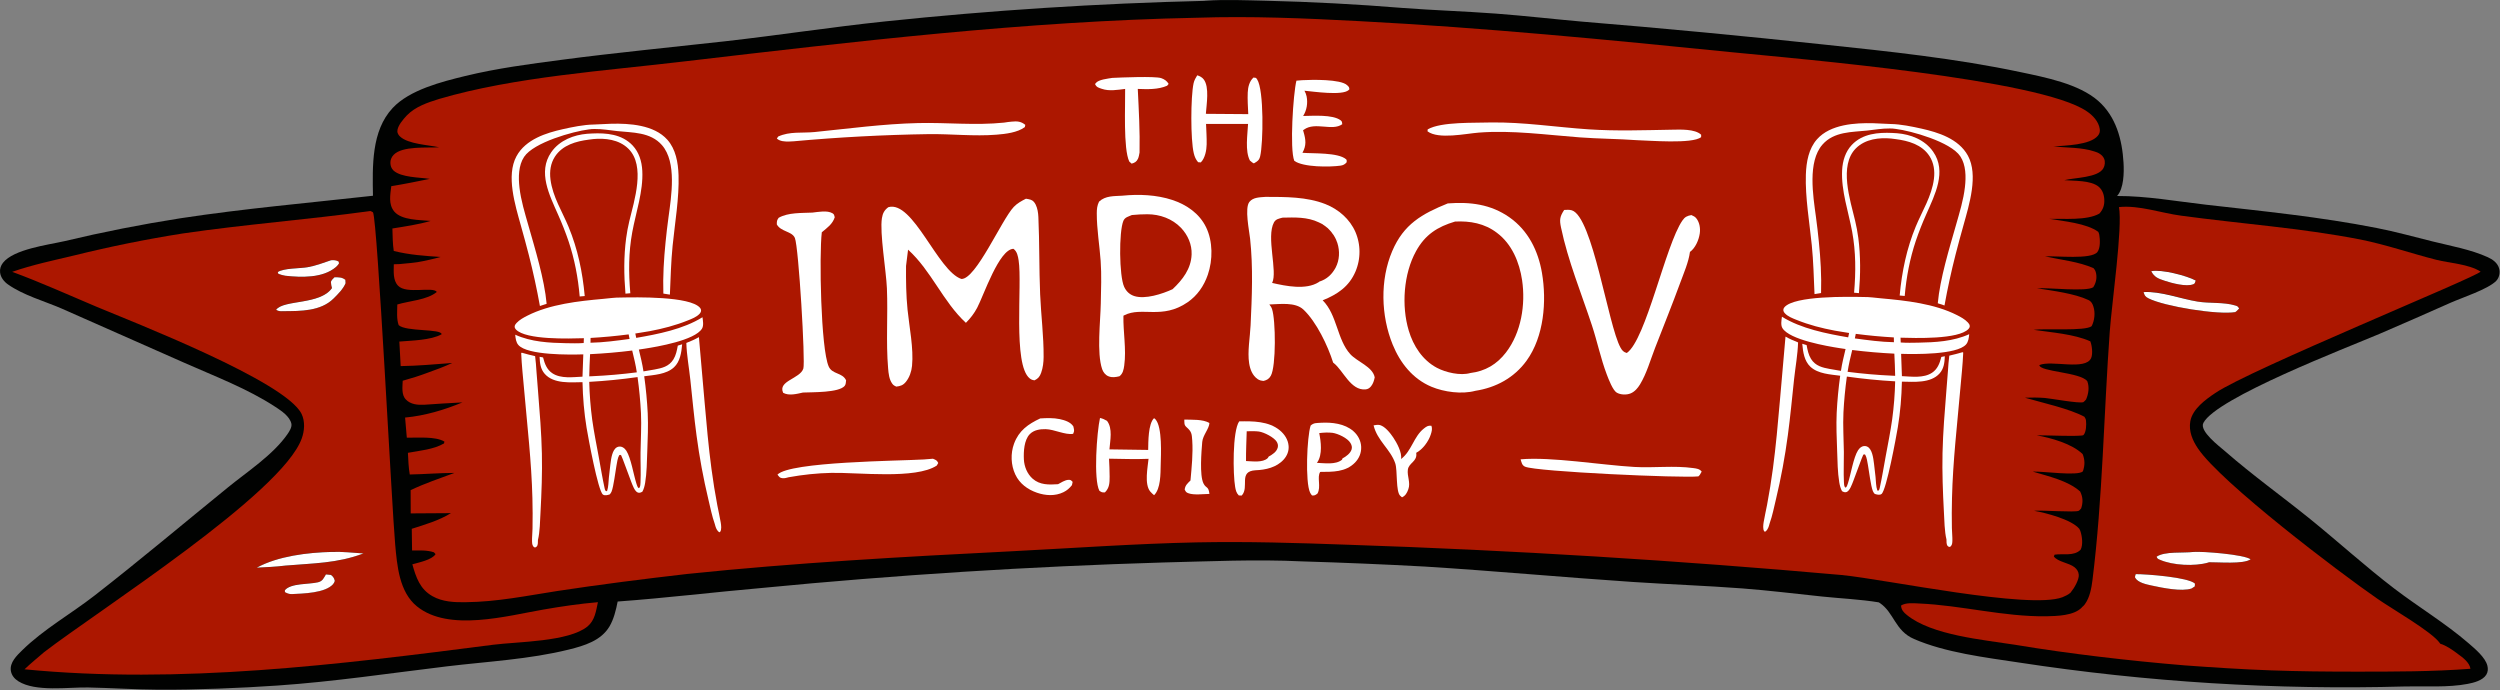 <svg width="2897" height="800" viewBox="0 0 2897 800" fill="none" xmlns="http://www.w3.org/2000/svg">
<rect x="0" y="0" width="2897" height="800" fill="#808080" stroke="none"/>
<g id="banner">
<path id="outline" d="M1395.2 1.002C1395.81 0.937 1396.43 0.861 1397.04 0.818C1419.93 -0.755 1443.69 0.336 1466.61 0.835C1519.7 2.118 1572.71 4.917 1625.65 9.233C1661.46 11.944 1697.37 13.077 1733.17 15.745C1766.73 18.246 1800.18 22.148 1833.69 25.095C1927.02 32.762 2020.24 41.595 2113.35 51.594C2189.11 59.577 2266.52 67.727 2341.07 83.514C2370.04 89.648 2408.85 97.087 2431.43 116.906C2452.14 135.105 2459.22 162.045 2460.75 188.61C2461.4 200.082 2461.17 218.258 2453.29 227.116C2487.41 226.988 2522.48 233.351 2556.37 237.217C2622.53 244.764 2688.63 251.29 2754.03 264.179C2775.96 268.501 2797.43 274.415 2819.1 279.823C2840.12 285.07 2862.9 289.021 2882.7 297.97C2888.37 300.538 2893.86 304.374 2895.86 310.612C2897.45 315.637 2896.25 321.778 2892.49 325.59C2883.03 335.183 2853.13 344.877 2839.77 350.799C2812.35 363.02 2784.86 375.062 2757.28 386.923C2719.95 402.793 2568.42 460.868 2553.27 490.076C2548.33 499.626 2571.9 517.227 2578.53 523.009C2610.32 550.779 2644.8 575.383 2677.59 601.936C2710.04 628.218 2741 656.416 2774.18 681.795C2802.59 703.518 2833.6 722.045 2860.68 745.467C2867.99 751.787 2880.02 761.817 2882.39 771.425C2883.29 775.052 2883.1 778.697 2881.06 781.929C2876.86 788.597 2866.61 791.149 2859.42 792.519C2836.43 796.9 2810.86 794.914 2787.42 795.462C2749.97 796.515 2712.52 796.725 2675.06 796.092C2637.61 795.462 2600.18 793.988 2562.79 791.671C2525.4 789.355 2488.08 786.2 2450.84 782.206C2413.59 778.21 2376.44 773.38 2339.42 767.714C2300.18 761.781 2254.5 756.296 2217.93 740.45C2195.66 730.809 2194.88 709.581 2178.08 698.62C2177.76 698.41 2177.43 698.21 2177.11 698.004C2155.51 694.483 2133.43 693.544 2111.64 691.277C2080.73 688.06 2049.83 684.199 2018.85 681.855C1976.56 678.66 1934.1 677.192 1891.78 674.358C1811.48 668.981 1731.43 661.558 1651.11 656.533C1603.75 653.959 1556.36 651.962 1508.96 650.541C1454.93 647.928 1402.18 650.54 1348.2 651.792C1192.88 656.433 1037.88 666.269 883.215 681.303C827.315 686.198 771.748 692.976 715.741 697.051C713.87 706.66 711.294 717.442 706.276 725.905C696.446 742.488 676.991 748.275 659.341 752.663C613.497 764.061 564.831 766.526 517.989 772.161C452.877 779.995 386.909 789.924 321.533 794.405C278.534 797.353 226.911 799.461 183.957 799.225C156.68 799.073 129.389 797.177 102.111 796.652C78.922 796.204 41.354 802.066 21.232 789.431C16.843 786.675 13.42 782.62 12.581 777.382C11.022 767.668 19.524 759.601 25.835 753.42C50.716 729.049 82.192 711.434 109.617 690.094C162.031 649.311 212.8 606.507 264.331 564.636C286.737 546.431 316.569 526.932 333.028 503.215C335.282 499.966 338.552 494.972 337.643 490.9C335.764 482.483 326.004 476.018 319.214 471.574C286.688 450.285 248.776 435.994 213.368 420.302L71.274 357.482C51.186 348.814 27.068 342.182 9.158 329.533C4.61 326.321 0.794 321.486 0.105 315.817C-0.391 311.72 0.891 307.805 3.408 304.575C15.782 288.694 55.694 283.792 74.628 279.464C119.086 268.847 163.892 260.005 209.05 252.934C283.005 241.636 357.839 235.127 432.186 226.825C431.658 192.927 430.103 151.808 454.995 125.161C474.723 104.044 512.041 94.66 539.149 88.061C575.864 79.125 613.431 74.223 650.849 69.292C713.578 61.026 776.549 54.978 839.421 47.931C901.571 40.961 963.496 31.307 1025.68 24.812C1087.09 18.365 1148.59 13.158 1210.2 9.187C1271.81 5.217 1333.48 2.489 1395.2 1.002Z" fill="#010201"/>
<g id="bg">
<path id="body" fill-rule="evenodd" clip-rule="evenodd" d="M1386.69 20.569C1449.27 18.451 1512.73 21.174 1575.25 24.503C1719.75 32.068 1862.94 45.989 2006.86 60.514C2085.6 68.382 2364.04 91.682 2418.05 128.903C2424.98 133.442 2431.94 140.705 2433.18 149.48C2433.61 152.506 2433.03 154.93 2430.97 157.35C2421.84 168.244 2393.21 168.545 2379.62 169.756C2394.9 171.269 2412.42 170.665 2427.01 175.507C2431.43 176.717 2436.39 179.44 2438.27 183.979C2439.69 187.308 2439.18 191.846 2437.45 194.872C2431.4 206.069 2403.86 205.768 2392.12 208.794C2403.68 209.702 2422.86 208.794 2431.94 216.359C2436.24 219.991 2438.18 225.436 2438.45 231.185C2438.78 237.54 2437.21 242.686 2432.73 247.528C2418.45 255.698 2391.27 253.277 2374.87 253.58C2390.97 256.303 2418.11 258.725 2431.52 268.711C2432.03 269.921 2432.43 270.828 2432.64 272.038C2433.52 277.485 2434.15 287.171 2430.49 292.013C2423.47 301.09 2382.5 296.246 2369.91 297.154C2388.19 301.088 2408.94 303.206 2426.01 310.771C2427.74 312.89 2428.4 314.101 2428.95 316.824C2430.07 322.574 2428.77 328.023 2425.65 332.865C2417.69 338.312 2373.63 333.165 2360.59 334.073C2378.08 336.797 2404.28 340.126 2420.11 347.691C2423.32 349.204 2424.8 351.927 2425.83 355.256C2428.13 362.216 2427.25 371.295 2423.8 377.952C2416.45 384.004 2369.76 380.374 2356.5 382.189C2376.93 385.215 2403.29 387.03 2422.23 395.503C2424.17 400.042 2425.38 410.029 2423.23 414.871C2416.78 429.699 2377.26 416.99 2363.22 423.042C2363.55 430.91 2410.97 431.213 2418.78 441.805C2421.38 448.765 2420.11 456.632 2417.3 462.987C2416.54 463.895 2415.06 465.408 2414.21 466.014C2409.64 467.829 2376.69 461.775 2369.67 461.17C2361.92 460.565 2354.17 460.565 2346.46 460.868C2366.28 466.618 2398.17 473.578 2415.42 482.959C2416.42 484.472 2417.08 485.682 2417.27 487.498C2417.75 492.037 2417.63 500.51 2414.33 504.141C2412.64 506.26 2366.22 504.14 2360.04 504.442C2376.81 507.468 2400.99 514.127 2413.39 526.231C2416.12 533.191 2416.06 539.245 2413.64 546.205C2407.92 551.955 2366.97 545.901 2355.62 546.507C2373.6 551.954 2396.08 556.794 2410.46 569.504C2413.76 576.161 2413.94 582.214 2411.64 589.174C2410.97 589.779 2409.64 591.595 2408.85 591.898C2404.68 594.016 2365.82 590.991 2357.05 591.898C2370.73 594.319 2400.32 601.886 2409.49 612.78C2409.94 613.688 2410.34 614.292 2410.67 615.2C2412.76 621.252 2414.06 631.239 2411.03 636.989C2403.38 644.857 2390.73 641.223 2380.86 642.736L2380.01 644.855C2384.71 651.21 2397.35 652.117 2403.89 657.262C2406.89 659.682 2408.55 662.407 2408.88 666.038C2409.4 671.485 2403.53 681.774 2400.11 685.708C2399.81 686.313 2399.5 686.617 2399.17 686.92C2396.42 689.341 2393.39 690.548 2390 692.061C2351.81 706.587 2186.07 671.484 2134.29 666.34C1943.83 649.393 1753.03 637.593 1561.93 631.238C1503.41 629.12 1444.95 627.303 1386.36 628.513C1314.97 630.027 1243.8 635.172 1172.5 638.804C1046.71 645.158 921.428 652.118 796.056 665.131C745.974 670.88 695.982 677.235 646.142 684.801C611.069 690.248 575.603 697.51 540.046 697.812C527.004 698.115 512.75 697.511 501.13 690.853C486.605 682.683 482.096 669.064 477.829 653.933C485.122 651.815 500.646 648.788 504.732 642.131L502.825 640.014C494.836 637.291 485.848 637.896 477.496 637.896L477.164 612.78C492.386 607.938 508.938 603.096 522.556 594.623L475.923 594.925L475.832 567.991C492.143 560.123 509.634 554.375 526.58 548.02C509.422 548.02 492.053 549.532 474.834 549.835C473.382 541.664 473.14 533.192 472.686 524.719C485.97 522.298 502.765 520.785 514.536 513.825L514.99 511.707C504.399 505.352 483.731 507.47 471.414 507.168L469.417 483.866C492.264 481.748 514.657 475.091 535.84 466.315C521.012 466.92 506.154 468.132 491.357 469.04C484.034 469.342 475.803 468.737 470.386 462.987C464.939 457.54 466.45 448.159 466.662 441.199C476.497 438.476 486.212 435.448 495.805 431.816C505.398 428.488 514.809 424.858 524.069 420.622C504.187 422.135 484.245 423.948 464.303 424.251L462.76 395.807C476.952 394.597 499.496 394.295 511.752 387.335C511.389 380.677 470.295 384.611 461.973 376.743C459.371 369.48 460.309 360.704 460.4 352.836C474.289 348.599 494.866 347.692 506.184 338.311C501.826 331.654 470.96 341.335 461.246 331.047C455.164 324.692 456.283 314.403 456.344 306.232C460.944 306.232 465.513 305.93 470.082 305.325C474.621 305.022 479.192 304.418 483.7 303.812C488.239 302.905 492.748 302.301 497.227 301.091C501.705 300.183 506.123 298.97 510.541 297.76C492.264 296.549 474.107 295.34 456.283 290.801C454.982 282.328 454.983 273.553 454.71 264.777C469.538 262.356 484.609 260.236 499.043 256C486.606 254.789 465.544 255.396 456.859 245.107C449.899 236.634 452.258 225.74 453.408 215.754C468.327 213.333 483.186 210.307 497.984 207.281C486.152 205.465 464.909 205.767 455.982 197.597C453.349 194.873 452.561 192.451 452.379 188.82C452.198 185.491 453.741 181.861 456.132 179.44C466.179 168.849 495.078 171.571 508.877 170.663C496.44 167.94 473.078 167.033 463.637 158.258C462.154 157.047 460.4 154.323 460.43 152.205C460.491 145.85 467.208 138.283 471.445 133.744C481.521 123.455 495.26 118.917 508.786 114.681C596.059 88.959 702.397 82 793.513 71.106C990.059 48.108 1188.69 24.503 1386.69 20.569Z" fill="#AC1700"/>
<path id="right" fill-rule="evenodd" clip-rule="evenodd" d="M2455.45 239.963C2478.87 237.542 2504.44 246.922 2527.68 249.948C2596.77 259.329 2666.46 264.17 2734.94 277.485C2765.11 283.537 2793.62 293.525 2823.3 301.091C2839.25 305.025 2860.47 305.932 2874.51 314.708C2870.15 321.063 2607.09 428.187 2567.08 455.422C2555.8 462.988 2540.7 473.881 2538.15 488.104C2536.07 499.603 2540.7 510.497 2547.11 519.878C2574.32 559.823 2710.34 663.013 2755.01 693.879C2770.02 704.471 2818.67 732.311 2827.33 745.323C2827.45 745.626 2827.57 745.626 2827.72 745.929C2834.83 748.047 2842.58 753.494 2848.48 758.033C2853.96 761.967 2861.71 767.716 2862.77 774.978C2818.77 778.307 2774.01 778.306 2729.89 778.306C2696.84 778.306 2663.8 778.003 2630.75 776.793C2597.71 775.583 2564.72 773.466 2531.74 771.045C2498.78 768.322 2465.89 764.994 2433.09 761.06C2400.25 757.126 2367.54 752.585 2334.89 747.138C2298.64 741.388 2238.54 736.245 2209.7 712.642C2205.89 709.616 2203.37 706.89 2202.89 701.746C2208.31 698.115 2217.39 699.023 2223.89 699.326C2273.16 701.444 2321.27 714.76 2371.08 714.155C2383.7 713.852 2403.34 713.548 2412.48 703.865C2412.66 703.562 2412.81 703.259 2412.99 703.259C2414.11 702.351 2415.02 701.443 2415.9 700.233C2421.68 692.365 2423.59 681.472 2424.77 672.091C2436.66 576.768 2437.87 479.629 2444.8 384.004C2447.1 351.928 2459.84 263.264 2455.45 239.963ZM2483.96 338.311C2485.11 342.245 2485.92 343.758 2489.71 345.877C2508.2 354.955 2570.32 365.244 2590.17 361.613L2591.47 360.703L2594.71 357.677C2593.29 354.953 2592.84 354.653 2590.05 354.048C2576.95 349.811 2560.58 351.627 2546.78 349.508C2527.05 346.18 2503.81 337.101 2483.96 338.311ZM2492.85 314.102C2496.33 321.365 2501.24 322.879 2508.32 325.3C2516.52 328.023 2533.83 332.864 2541.73 329.233C2542.54 328.93 2542.51 328.931 2543.27 328.326L2544.42 324.995C2533.95 319.246 2504.41 311.682 2492.85 314.102ZM2541.91 639.409C2530.26 640.922 2508.56 638.5 2499.06 645.157C2500.03 647.578 2500.48 647.58 2502.84 648.488C2517.76 655.145 2543.3 656.657 2558.94 651.815C2559.22 651.815 2559.49 651.514 2559.73 651.514C2570.26 651.514 2599.68 653.933 2608.06 648.183C2600.19 642.434 2552.56 638.804 2541.91 639.409ZM2474.85 665.131C2474.55 666.644 2473.64 668.46 2474.27 669.67C2477.72 675.42 2487.5 677.234 2493.61 678.444C2505.41 681.168 2528.38 686.011 2539.64 681.775L2543.33 679.656L2543.54 676.328C2536.01 669.066 2487.13 665.131 2474.85 665.131Z" fill="#AC1700"/>
<path id="left" fill-rule="evenodd" clip-rule="evenodd" d="M429.255 244.503L432.22 246.016C437.486 255.7 454.16 590.084 457.912 630.634C460.151 655.448 462.603 686.011 483.15 702.655C520.039 732.613 587.732 713.549 630.098 706.287C651.008 702.655 671.707 699.63 692.859 697.814C690.65 708.103 689.44 718.694 680.785 725.956C658.846 743.811 599.867 743.508 571.452 747.139C392.942 770.138 208.47 793.137 28.416 775.586C35.648 768.626 43.516 762.269 51.233 755.612C114.297 707.194 326.881 571.927 349.668 508.076C352.845 499.301 353.723 488.409 349.456 479.633C330.936 441.806 154.665 373.415 111.392 355.258C79.073 341.64 47.057 327.116 14.133 315.011C37.494 306.841 62.217 301.697 86.214 295.947C127.733 285.659 169.614 277.184 211.889 270.527C284.062 259.935 356.991 254.49 429.255 244.503ZM377.69 665.739C374.997 669.975 373.937 673.304 368.521 674.817C358.171 677.238 337.079 675.422 330.089 683.895L330.15 686.011C333.055 687.524 334.84 688.434 338.138 688.434C351.06 687.829 376.6 687.222 385.981 676.933C386.95 676.025 387.524 674.514 388.009 673.304C387.192 669.673 386.254 668.461 383.591 666.04L377.69 665.739ZM387.585 321.365C385.981 322.878 383.439 324.695 383.5 327.116C383.53 329.537 384.136 331.655 384.711 333.774C370.881 353.443 328.636 347.088 319.951 358.89C323.008 361.008 325.308 360.704 328.788 360.704C348.397 360.402 371.698 360.706 386.647 345.878C391.701 340.734 397.662 334.985 400.446 328.327L400.234 324.391C396.149 321.062 392.639 321.365 387.585 321.365ZM384.529 639.411C356.84 640.319 322.191 644.251 297.528 657.869C308.543 657.264 319.618 656.962 330.543 655.449C362.71 652.725 390.46 653.027 421.175 641.225C409.132 640.62 396.543 639.108 384.529 639.411ZM383.651 301.394C374.694 304.722 365.556 308.052 356.175 309.565C347.429 311.078 328.667 310.471 321.858 315.313L322.584 317.432C325.278 318.339 327.789 318.945 330.603 319.55C348.942 321.669 373.998 322.577 389.22 309.565C390.612 308.354 391.731 306.84 392.79 305.327L392.518 303.208C389.401 301.393 387.192 301.394 383.651 301.394Z" fill="#AC1700"/>
</g>
<g id="fg">
<g id="lines-right">
<path id="Vector" d="M2541.9 639.561C2552.56 638.789 2600.19 642.457 2608.05 648.116C2599.67 654.059 2570.25 651.386 2559.74 651.532C2559.48 651.647 2559.22 651.797 2558.95 651.879C2543.29 656.527 2517.76 655.22 2502.84 648.627C2500.48 647.58 2500.02 647.592 2499.05 645.094C2508.55 638.581 2530.26 641.047 2541.9 639.561Z" fill="white"/>
<path id="Vector_2" d="M2483.96 338.462C2503.81 337.269 2527.04 346.345 2546.77 349.513C2560.57 351.727 2576.94 349.94 2590.06 353.96C2592.83 354.806 2593.28 354.921 2594.7 357.579L2591.48 360.748L2590.18 361.667C2570.31 365.117 2508.19 355.114 2489.7 345.771C2485.91 343.856 2485.11 342.394 2483.96 338.462Z" fill="white"/>
<path id="Vector_3" d="M2474.84 665.283C2487.14 665.185 2536.01 668.938 2543.53 676.28L2543.32 679.568L2539.63 681.928C2528.38 685.891 2505.4 681.144 2493.61 678.565C2487.49 677.225 2477.71 675.361 2474.28 669.639C2473.63 668.548 2474.53 666.516 2474.84 665.283Z" fill="white"/>
<path id="Vector_4" d="M2492.86 314.25C2504.42 311.806 2533.94 319.359 2544.41 325.083L2543.27 328.226C2542.52 328.863 2542.53 328.958 2541.73 329.309C2533.82 332.753 2516.51 328.055 2508.31 325.304C2501.23 322.935 2496.34 321.272 2492.86 314.25Z" fill="white"/>
</g>
<g id="lines-left">
<path id="Vector_5" d="M384.517 639.556C396.54 639.065 409.135 640.607 421.169 641.325C390.468 652.953 362.691 652.64 330.54 655.418C319.605 656.831 308.544 657.227 297.539 657.821C322.193 644.339 356.828 640.222 384.517 639.556Z" fill="white"/>
<path id="Vector_6" d="M387.593 321.282C392.637 321.335 396.157 321.108 400.221 324.263L400.445 328.233C397.661 334.9 391.71 340.772 386.641 345.829C371.686 360.744 348.409 360.46 328.779 360.61C325.318 360.706 322.991 360.914 319.953 359.003C328.637 347.063 370.871 353.58 384.703 333.827C384.122 331.63 383.535 329.509 383.492 327.219C383.45 324.862 385.991 323.006 387.593 321.282Z" fill="white"/>
<path id="Vector_7" d="M383.654 301.529C387.198 301.355 389.405 301.363 392.524 303.168L392.776 305.443C391.734 306.913 390.601 308.33 389.222 309.501C374.007 322.453 348.928 321.574 330.584 319.524C327.78 319.106 325.259 318.25 322.584 317.333L321.859 315.302C328.667 310.615 347.41 311.17 356.174 309.68C365.556 308.084 374.688 304.641 383.654 301.529Z" fill="white"/>
<path id="Vector_8" d="M377.698 665.637L383.585 666.203C386.239 668.413 387.195 669.808 387.991 673.18C387.531 674.54 386.95 675.906 385.972 676.986C376.59 687.369 351.044 687.826 338.122 688.442C334.837 688.457 333.043 687.667 330.153 686.163L330.094 683.952C337.083 675.582 358.181 677.288 368.513 674.75C373.921 673.422 374.988 669.99 377.698 665.637Z" fill="white"/>
</g>
<g id="logo-right">
<path id="Vector_9" fill-rule="evenodd" clip-rule="evenodd" d="M2159.72 344.169C2166.42 344.074 2173.32 345.124 2180 345.726C2208.62 348.298 2241.52 351.852 2267.79 365.169C2272.14 367.375 2276.87 369.913 2280.39 373.688C2281.41 374.778 2282.59 376.223 2282.55 378.003C2282.53 379.264 2281.86 380.359 2281.09 381.186C2269.58 393.525 2218.59 391.772 2202.34 391.304L2202.56 396.881C2209.28 397.371 2216.19 397.206 2222.94 397.081C2242.32 396.721 2263.43 395.67 2281.91 387.252C2281.53 391.43 2280.99 396.066 2278.25 399.168C2267.6 411.249 2218.32 410.509 2203.01 410.024C2203.39 418.634 2203.7 427.251 2203.94 435.874C2214.81 436.323 2229.02 438.544 2238.96 431.861C2245.06 427.764 2247.72 421.249 2249.62 413.603C2250.96 413.309 2252.32 413.084 2253.66 412.834C2253.39 420.292 2252.52 427.149 2247.71 432.602C2237.2 444.538 2217.2 442.377 2203.92 442.25C2203.56 459.75 2202.06 477.771 2199.21 495.046C2197.34 506.324 2185.97 568.186 2180.31 572.432C2178.07 574.105 2174.77 573.034 2172.44 572.341C2171.54 571.388 2170.8 570.359 2170.27 569.057C2167.83 563.021 2165.97 546.562 2164.59 539.024C2163.89 535.34 2163.25 530.01 2161.42 526.95C2160.71 526.492 2160.59 526.507 2159.77 526.578C2159.53 526.772 2159.26 526.917 2159.06 527.157C2158.35 527.99 2149.02 553.896 2147.51 557.634C2145.94 561.512 2143.55 568.662 2139.89 570.127C2137.96 570.896 2136.25 570.116 2134.54 569.139C2132.87 566.169 2131.92 562.454 2131.34 558.948C2129.39 547.137 2129.31 534.591 2128.88 522.535C2128.36 507.852 2127.69 493.151 2128.35 478.416C2128.71 471.218 2129.23 464.033 2129.91 456.857C2130.59 449.682 2131.43 442.525 2132.42 435.389C2121.41 433.899 2106.78 433.33 2097.88 424.973C2090.96 418.476 2089.31 408.381 2088.46 398.371L2093.51 399.905C2094.51 405.557 2095.68 411.183 2098.59 415.866C2103.81 424.271 2112.08 425.993 2120.34 427.558C2124.64 428.386 2128.96 429.12 2133.29 429.753C2134.52 421.279 2136.67 412.749 2138.63 404.449C2136.24 404.112 2133.86 403.755 2131.48 403.378C2118 401.26 2073.6 393.863 2065.41 380.121C2063.34 376.649 2064.36 370.965 2064.91 366.994C2087.12 380.906 2116.84 386.66 2141.68 390.929L2142.74 385.859C2137.25 384.865 2131.72 384.184 2126.23 383.162C2111.12 380.342 2096.18 376.501 2081.76 370.652C2077.32 368.851 2071.75 366.816 2068.28 363.009C2067.33 361.962 2066.44 360.561 2066.54 358.905C2066.61 357.776 2067.13 356.823 2067.8 356.034C2079.33 342.499 2142.16 343.838 2159.72 344.169ZM2150.45 386.872L2149.4 392.16C2164.33 394.169 2179.6 396.279 2194.67 396.554C2194.69 394.694 2194.65 392.853 2194.58 390.996C2179.82 390.156 2165.11 388.781 2150.45 386.872ZM2140.14 436.365C2139.18 443.289 2138.37 450.231 2137.71 457.191C2137.05 464.152 2136.53 471.123 2136.18 478.105C2135.46 493.443 2136.49 508.496 2136.68 523.774C2136.81 535.412 2136.14 547.168 2136.74 558.77C2136.82 560.386 2136.9 562.892 2137.73 564.195C2138.11 564.796 2138.21 564.863 2138.83 565.04C2140.11 564.326 2140.89 561.564 2141.38 560.056C2144.76 549.581 2147.73 530.216 2153.1 521.766C2154.16 520.101 2155.59 518.685 2157.19 517.811C2157.32 517.739 2157.45 517.672 2157.58 517.608C2157.71 517.544 2157.85 517.485 2157.98 517.429C2158.12 517.373 2158.25 517.322 2158.39 517.276C2158.53 517.23 2158.67 517.186 2158.8 517.146C2158.94 517.107 2159.08 517.071 2159.22 517.041C2159.36 517.01 2159.5 516.985 2159.64 516.962C2159.78 516.941 2159.93 516.923 2160.07 516.908C2160.21 516.895 2160.35 516.885 2160.49 516.88C2160.63 516.874 2160.78 516.874 2160.92 516.876C2161.06 516.881 2161.2 516.889 2161.34 516.901C2161.48 516.913 2161.62 516.93 2161.76 516.95C2161.9 516.97 2162.04 516.992 2162.18 517.022C2162.32 517.052 2162.46 517.084 2162.59 517.124C2162.73 517.161 2162.87 517.203 2163 517.248C2163.14 517.293 2163.27 517.342 2163.41 517.397C2163.54 517.451 2163.67 517.508 2163.8 517.57C2166.78 518.988 2168.44 522.506 2169.5 525.931C2170.65 529.694 2171.15 533.803 2171.65 537.774C2172.27 542.703 2172.84 547.642 2173.36 552.592C2173.85 557.439 2173.84 563.776 2175.41 568.243C2175.92 568.628 2176.03 568.58 2176.65 568.551C2177.64 567.831 2177.92 566.93 2178.2 565.648C2180.87 553.565 2182.86 541.107 2185.11 528.907C2187.76 514.584 2190.67 500.18 2192.69 485.737C2193.66 478.466 2194.44 471.173 2195.01 463.856C2195.58 456.54 2195.95 449.219 2196.12 441.888C2177.39 440.841 2158.73 439.002 2140.14 436.365ZM2146.35 405.589C2144.32 413.849 2142.26 422.41 2141 430.859C2158.21 433.08 2175.48 434.579 2192.82 435.354L2196.11 435.509C2195.94 426.927 2195.62 418.358 2195.16 409.802C2178.84 409.019 2162.57 407.616 2146.35 405.589Z" fill="white"/>
<path id="Vector_10" d="M2191.01 143.707C2202.23 143.835 2216 146.656 2226.98 149.138C2245.56 153.338 2269.71 160.642 2280.44 180.438C2292.64 202.958 2281.97 236.937 2275.36 260.738C2272.14 272.134 2269.05 283.577 2266.09 295.067C2263.61 304.788 2261.3 314.561 2259.16 324.386C2257.02 334.212 2255.06 344.08 2253.28 353.991L2245.49 351.425C2248.09 322.779 2258.89 287.908 2266.77 260.199C2270.81 245.973 2275.25 231.685 2276.96 216.81C2278.36 204.686 2278.14 191.024 2271.6 181.169C2260.5 164.435 2214.72 151.59 2196.73 149.38C2194.47 148.96 2192.14 148.905 2189.86 148.877C2181.04 148.767 2172.22 150.363 2163.43 151.319C2146.41 153.168 2125.27 152.208 2111.85 167.571C2094.46 187.487 2101 226.781 2104.32 251.363C2105.61 260.837 2106.72 270.347 2107.66 279.891C2109.68 299.74 2110.86 319.502 2110.25 339.593C2107.72 340.103 2105.2 340.473 2102.66 340.801C2101.81 321.782 2101.4 302.925 2099.49 284.015C2096.88 258.089 2091.79 228.527 2092.63 202.486C2093.11 187.554 2095.93 172.215 2105.55 161.385C2121.17 143.798 2150.21 142.351 2170.27 142.769C2177.19 142.913 2184.09 143.577 2191.01 143.707Z" fill="white"/>
<path id="Vector_11" d="M2273.91 408.209C2274.18 408.155 2274.47 408.22 2274.74 408.249L2274.98 408.714C2274.4 422.66 2272.83 436.73 2271.61 450.645C2267.95 492.578 2263.01 534.68 2261.98 576.755C2261.67 588.518 2261.63 600.273 2261.85 612.02C2261.94 616.955 2262.54 621.945 2262.42 626.875C2262.38 628.548 2262.23 630.15 2261.51 631.645C2261.02 632.653 2260.33 633.524 2259.32 633.718C2258.45 633.884 2257.47 633.279 2256.88 632.586C2255.41 630.882 2255.59 627.41 2255.57 625.118C2253.31 616.083 2253.09 602.504 2252.57 592.748C2251.39 570.227 2250.5 547.435 2251 524.815C2251.54 500.978 2253.51 477.208 2255.41 453.434L2257.28 429.776C2257.72 423.881 2258.02 417.968 2258.85 412.11C2263.89 410.97 2268.91 409.669 2273.91 408.209Z" fill="white"/>
<path id="Vector_12" d="M2069.04 390.046C2073.77 392.742 2078.61 394.838 2083.61 396.791C2083.17 411.132 2080.5 425.271 2078.97 439.517C2076.66 461.075 2074.65 482.729 2071.77 504.21C2070.11 516.671 2068.14 529.073 2065.85 541.414C2063.56 553.755 2060.97 566.014 2058.06 578.192C2055.82 587.536 2053.89 597.464 2050.69 606.42C2050.34 607.416 2050.12 608.513 2049.8 609.532C2049.05 611.948 2047.53 614.957 2045.52 616.113C2044.96 616.109 2044.81 616.134 2044.4 615.616C2042.55 613.304 2043.27 607.838 2043.75 604.9C2044.83 598.264 2046.44 591.673 2047.67 585.061C2050.33 571.035 2052.6 556.934 2054.48 542.757C2057.93 516.92 2060.22 490.966 2062.49 464.998L2069.04 390.046Z" fill="white"/>
<path id="Vector_13" d="M2192.64 154.062C2194.63 154.125 2196.61 154.243 2198.58 154.414C2213.7 155.694 2230.31 161.677 2240.13 175.773C2256.15 198.755 2242.13 225.635 2232.16 248.294C2229.92 253.29 2227.79 258.349 2225.78 263.472C2223.76 268.595 2221.86 273.774 2220.08 279.009C2213.14 299.705 2209.09 321 2207.18 342.955L2201.35 342.444C2203.91 314.459 2209.48 287.886 2220.06 262.311C2227.44 244.496 2238.48 227.394 2241.03 207.424C2242.26 197.838 2240.87 188.604 2235.93 180.967C2227.06 167.235 2210.87 163.072 2196.92 161.238C2195.13 160.957 2193.33 160.726 2191.52 160.544C2177.99 159.269 2161.65 160.897 2150.66 171.843C2130.7 191.717 2144 231.885 2149.71 255.733C2151.26 262.199 2152.48 268.76 2153.37 275.418C2156.18 296.809 2155.96 318.037 2154.15 339.686L2148.53 339.195C2150.59 314.991 2150.62 292.023 2146.27 268.389C2142.08 245.641 2133.41 220.906 2134.64 197.3C2135.23 186.156 2138.56 175.755 2145.75 168.06C2158.32 154.605 2176.84 153.345 2192.64 154.062Z" fill="white"/>
</g>
<g id="logo-left">
<path id="Vector_14" fill-rule="evenodd" clip-rule="evenodd" d="M719.215 344.777C712.516 344.683 705.615 345.733 698.942 346.334C670.319 348.906 637.422 352.46 611.147 365.777C606.793 367.984 602.065 370.521 598.544 374.296C597.525 375.387 596.35 376.831 596.385 378.611C596.41 379.872 597.073 380.967 597.844 381.795C609.356 394.133 660.351 392.38 676.594 391.912L676.38 397.489C669.657 397.979 662.743 397.815 655.994 397.689C636.617 397.329 615.508 396.278 597.03 387.86C597.408 392.039 597.948 396.675 600.683 399.777C611.335 411.858 660.613 411.117 675.931 410.632C675.55 419.242 675.237 427.859 674.995 436.482C664.13 436.931 649.92 439.153 639.979 432.469C633.881 428.373 631.22 421.857 629.313 414.211C627.973 413.917 626.62 413.693 625.274 413.442C625.548 420.901 626.42 427.757 631.225 433.21C641.739 445.147 661.739 442.986 675.013 442.858C675.374 460.359 676.873 478.38 679.728 495.654C681.593 506.933 692.969 568.795 698.629 573.041C700.863 574.714 704.169 573.643 706.499 572.95C707.397 571.996 708.142 570.968 708.668 569.666C711.111 563.629 712.964 547.171 714.348 539.633C715.044 535.948 715.692 530.618 717.52 527.558C718.229 527.1 718.347 527.115 719.17 527.187C719.409 527.38 719.679 527.526 719.881 527.765C720.59 528.598 729.915 554.504 731.427 558.243C732.995 562.12 735.383 569.27 739.047 570.735C740.973 571.505 742.69 570.724 744.393 569.748C746.065 566.777 747.018 563.062 747.595 559.557C749.543 547.746 749.626 535.2 750.054 523.143C750.575 508.461 751.25 493.76 750.589 479.024C750.225 471.826 749.703 464.642 749.024 457.466C748.346 450.29 747.51 443.133 746.519 435.997C757.523 434.507 772.154 433.939 781.059 425.581C787.981 419.085 789.63 408.989 790.477 398.979L785.423 400.513C784.427 406.166 783.258 411.791 780.348 416.474C775.124 424.88 766.857 426.602 758.597 428.167C754.294 428.995 749.976 429.728 745.645 430.362C744.414 421.887 742.271 413.357 740.309 405.058C742.693 404.721 745.075 404.363 747.454 403.986C760.935 401.869 805.337 394.471 813.524 380.729C815.593 377.257 814.579 371.574 814.028 367.602C791.813 381.514 762.1 387.269 737.256 391.538L736.201 386.468C741.688 385.473 747.221 384.793 752.709 383.77C767.818 380.95 782.756 377.109 797.178 371.26C801.62 369.459 807.185 367.424 810.656 363.617C811.612 362.57 812.495 361.169 812.397 359.513C812.33 358.384 811.808 357.431 811.137 356.643C799.61 343.108 736.776 344.446 719.215 344.777ZM728.489 387.481L729.533 392.768C714.606 394.778 699.342 396.887 684.27 397.162C684.251 395.303 684.287 393.461 684.354 391.604C699.114 390.764 713.825 389.389 728.489 387.481ZM738.795 436.973C739.758 443.897 740.569 450.839 741.231 457.8C741.892 464.76 742.403 471.731 742.762 478.713C743.475 494.052 742.445 509.104 742.262 524.382C742.123 536.02 742.794 547.776 742.197 559.379C742.113 560.995 742.038 563.501 741.208 564.804C740.825 565.405 740.725 565.472 740.112 565.649C738.824 564.934 738.045 562.173 737.56 560.664C734.178 550.189 731.205 530.824 725.838 522.374C724.779 520.709 723.344 519.294 721.752 518.419C721.622 518.347 721.49 518.281 721.358 518.217C721.224 518.153 721.09 518.094 720.957 518.037C720.821 517.981 720.685 517.93 720.548 517.884C720.41 517.838 720.272 517.795 720.133 517.754C719.996 517.716 719.856 517.68 719.715 517.649C719.574 517.619 719.435 517.593 719.294 517.57C719.154 517.55 719.011 517.532 718.871 517.516C718.729 517.504 718.587 517.493 718.445 517.488C718.303 517.483 718.162 517.483 718.021 517.485C717.878 517.49 717.737 517.497 717.597 517.509C717.457 517.522 717.317 517.539 717.175 517.559C717.036 517.579 716.896 517.601 716.758 517.631C716.619 517.66 716.481 517.693 716.343 517.733C716.208 517.77 716.07 517.812 715.935 517.856C715.8 517.901 715.666 517.951 715.532 518.005C715.401 518.06 715.269 518.116 715.139 518.178C712.161 519.596 710.494 523.114 709.442 526.54C708.288 530.303 707.79 534.411 707.285 538.382C706.665 543.311 706.096 548.251 705.581 553.201C705.092 558.048 705.099 564.384 703.531 568.852C703.02 569.237 702.909 569.188 702.287 569.16C701.293 568.44 701.02 567.538 700.736 566.257C698.068 554.173 696.082 541.715 693.827 529.515C691.182 515.193 688.27 500.788 686.248 486.346C685.276 479.075 684.502 471.781 683.93 464.465C683.358 457.148 682.984 449.827 682.815 442.496C701.551 441.45 720.211 439.61 738.795 436.973ZM732.586 406.197C734.621 414.457 736.677 423.018 737.941 431.467C720.732 433.689 703.457 435.187 686.122 435.963L682.827 436.117C682.996 427.536 683.313 418.966 683.773 410.41C700.099 409.627 716.368 408.224 732.586 406.197Z" fill="white"/>
<path id="Vector_15" d="M687.927 144.315C676.708 144.443 662.941 147.264 651.961 149.746C633.382 153.947 609.224 161.25 598.495 181.046C586.293 203.567 596.967 237.545 603.574 261.347C606.8 272.743 609.892 284.185 612.847 295.676C615.329 305.397 617.639 315.17 619.774 324.995C621.913 334.82 623.873 344.688 625.656 354.599L633.448 352.034C630.846 323.387 620.048 288.517 612.169 260.808C608.125 246.581 603.685 232.293 601.975 217.418C600.581 205.295 600.801 191.632 607.335 181.777C618.433 165.044 664.213 152.198 682.212 149.988C684.463 149.568 686.793 149.514 689.075 149.486C697.895 149.376 706.717 150.972 715.509 151.927C732.531 153.777 753.664 152.816 767.084 168.18C784.48 188.096 777.933 227.39 774.622 251.972C773.33 261.446 772.214 270.955 771.274 280.5C769.261 300.349 768.076 320.111 768.692 340.202C771.218 340.712 773.734 341.082 776.276 341.409C777.132 322.39 777.538 303.534 779.443 284.624C782.053 258.698 787.143 229.136 786.305 203.094C785.825 188.163 783.009 172.823 773.39 161.993C757.769 144.407 728.73 142.959 708.672 143.377C701.745 143.521 694.848 144.185 687.927 144.315Z" fill="white"/>
<path id="Vector_16" d="M605.032 408.817C604.76 408.763 604.47 408.829 604.196 408.858L603.961 409.322C604.538 423.268 606.112 437.338 607.327 451.254C610.988 493.187 615.923 535.289 616.961 577.363C617.269 589.126 617.309 600.882 617.083 612.628C616.993 617.564 616.398 622.554 616.521 627.483C616.562 629.157 616.705 630.758 617.43 632.253C617.922 633.262 618.606 634.132 619.619 634.326C620.489 634.492 621.465 633.887 622.06 633.195C623.53 631.49 623.347 628.018 623.366 625.727C625.632 616.692 625.851 603.113 626.364 593.356C627.549 570.836 628.442 548.043 627.936 525.424C627.402 501.586 625.425 477.817 623.529 454.042L621.659 430.385C621.216 424.49 620.918 418.577 620.088 412.718C615.043 411.578 610.024 410.277 605.032 408.817Z" fill="white"/>
<path id="Vector_17" d="M809.902 390.655C805.169 393.351 800.327 395.446 795.331 397.399C795.767 411.741 798.436 425.879 799.965 440.125C802.279 461.684 804.285 483.337 807.17 504.818C808.829 517.28 810.801 529.681 813.087 542.022C815.373 554.363 817.968 566.622 820.873 578.801C823.113 588.145 825.052 598.073 828.243 607.028C828.596 608.024 828.822 609.121 829.137 610.14C829.883 612.557 831.405 615.566 833.415 616.721C833.979 616.717 834.128 616.742 834.541 616.224C836.385 613.912 835.669 608.447 835.189 605.508C834.104 598.872 832.498 592.282 831.264 585.669C828.603 571.643 826.334 557.543 824.455 543.365C821.003 517.528 818.718 491.574 816.446 465.606L809.902 390.655Z" fill="white"/>
<path id="Vector_18" d="M686.295 154.67C684.31 154.734 682.331 154.851 680.354 155.023C665.236 156.303 648.629 162.285 638.804 176.382C622.788 199.363 636.808 226.243 646.777 248.902C649.018 253.898 651.145 258.958 653.159 264.081C655.174 269.204 657.074 274.383 658.859 279.618C665.799 300.313 669.843 321.608 671.754 343.563L677.59 343.052C675.031 315.068 669.453 288.494 658.873 262.919C651.502 245.104 640.46 228.002 637.903 208.033C636.676 198.447 638.068 189.213 643.005 181.575C651.879 167.843 668.071 163.681 682.015 161.846C683.811 161.566 685.612 161.334 687.419 161.153C700.951 159.877 717.287 161.506 728.281 172.452C748.242 192.325 734.937 232.494 729.224 256.342C727.68 262.807 726.46 269.368 725.565 276.026C722.753 297.417 722.973 318.646 724.789 340.295L730.404 339.804C728.351 315.6 728.319 292.631 732.67 268.997C736.858 246.249 745.529 221.514 744.294 197.908C743.711 186.765 740.377 176.363 733.187 168.668C720.616 155.214 702.094 153.953 686.295 154.67Z" fill="white"/>
</g>
<g id="text">
<path id="Vector_19" d="M1762.05 532.271C1797.58 529.124 1855.89 538.936 1893.95 541.107C1916.4 542.389 1940.04 539.299 1962.25 542.412C1966.12 542.955 1969.49 543.306 1971.9 546.498L1969.65 550.435L1968.09 552.038C1949.36 554.16 1780.24 546.618 1767.2 540.773C1763.52 539.125 1763.2 535.722 1762.05 532.271Z" fill="white"/>
<path id="Vector_20" d="M1591.72 492.918C1593.72 492.561 1595.88 492.157 1597.92 492.383C1604.34 493.091 1611.24 502.077 1614.51 506.964C1618.55 512.999 1624.9 524.477 1623.52 531.931C1635.92 522.571 1638.14 505.899 1649.94 496.628C1652.92 494.286 1654.81 492.85 1658.66 493.322C1660.03 496.911 1659.1 500.076 1657.95 503.615C1655.4 511.564 1648.55 520.857 1641.1 524.723C1642.8 534.845 1632.5 536.145 1631.41 544.291C1630.41 551.773 1634.78 559.185 1631.98 566.91C1630.47 571.089 1628.7 574.443 1624.66 576.306L1622.68 574.605C1617.24 569.937 1619.6 545.29 1616.84 536.974C1611.4 520.701 1595.96 510.736 1591.72 492.918Z" fill="white"/>
<path id="Subtract" fill-rule="evenodd" clip-rule="evenodd" d="M1530.54 489.906C1543.42 489.19 1558.19 490.814 1568.25 499.594C1573.58 504.238 1577.04 510.7 1577.33 517.803C1577.6 524.76 1575.03 531.051 1570.19 536.03C1559.28 547.236 1544.27 546.749 1529.88 546.85C1525.76 552.921 1531.24 564.152 1526.63 572.005C1523.96 573.852 1523.77 574.284 1520.39 574.175C1519.5 573.15 1518.73 572.082 1518.14 570.845C1512.37 558.8 1514.46 506.314 1518.77 493.125C1522.65 489.716 1525.49 490.327 1530.54 489.906ZM1544.13 501.559C1539.26 500.954 1533.6 501.259 1528.73 501.864C1530.73 511.85 1532.66 526.678 1526.49 535.757C1526.34 535.757 1526.16 536.058 1526.01 536.36C1534.96 536.663 1547.83 538.783 1555.12 532.731L1555.66 531.217C1559.72 529.099 1564.74 525.466 1566.19 520.927C1567.07 518.204 1566.35 515.783 1564.92 513.362C1561.56 507.613 1550.43 502.467 1544.13 501.559Z" fill="white"/>
<path id="Subtract_2" fill-rule="evenodd" clip-rule="evenodd" d="M1435.97 488.286C1451.91 487.976 1470.05 487.961 1483.02 498.638C1488.57 503.208 1492.67 509.491 1493.23 516.779C1493.7 522.669 1491.5 528.115 1487.58 532.48C1479.37 541.655 1466.67 544.52 1454.93 544.931C1434.52 546.143 1448.14 564.328 1438.91 574.236L1435.54 574.136C1432.66 571.254 1431.97 568.087 1431.28 564.191C1428.77 550.011 1428.03 499.785 1435.97 488.286ZM1458.77 500.045C1454.23 499.439 1449.26 499.744 1444.69 499.744C1444.36 511.243 1443.79 522.744 1443.88 534.243C1451.35 534.545 1463.21 536.359 1468.99 530.912C1469.72 530.004 1469.6 530.005 1470.11 529.097C1474.53 526.676 1479.34 523.651 1480.67 518.506C1481.25 516.086 1480.7 513.966 1479.43 511.848C1476.2 506.704 1464.94 500.952 1458.77 500.045Z" fill="white"/>
<path id="Vector_21" d="M941.427 246.354C948.35 245.615 958.529 243.486 964.764 247.163C966.773 248.346 966.675 249.642 967.3 251.775C964.687 259.826 958.582 263.892 952.301 269.161C949.189 295.331 951.098 404.143 960.313 424.723C964.464 433.997 976.18 431.524 980.457 440.725C980.144 442.925 980.261 445.42 978.805 447.163C972.092 455.205 941.182 454.375 930.481 454.877C923.337 456.457 914.367 458.902 907.551 455.22C900.946 441.32 927.237 438.894 930.923 427.055C933.368 419.202 925.505 286.359 921.111 275.781C917.821 267.863 904.786 268.67 900.164 260.006C900.211 256.184 900.141 255.539 902.26 252.413C913.261 246.084 928.992 246.962 941.427 246.354Z" fill="white"/>
<path id="Vector_22" d="M1387.35 87.262C1390.31 88.157 1392.94 89.507 1394.88 92.023C1401.67 100.811 1398.07 121.162 1397.36 131.901L1446.48 132.272C1446.15 123.971 1445.47 115.346 1445.89 107.059C1446.19 100.835 1447.77 94.155 1452.53 89.838L1455.48 90.279C1456.03 90.958 1456.27 91.229 1456.78 92.016C1464.79 104.219 1463.85 166.104 1460.29 181.036C1459.11 185.957 1457.01 186.91 1452.99 189.343C1451.23 188.609 1449.88 187.261 1448.42 186.064C1442.55 174.981 1445.66 156.012 1446.25 143.612L1397.57 143.62C1397.88 151.459 1398.41 159.374 1398.28 167.215C1398.17 173.952 1396.45 183.321 1391.5 188.192L1388.37 187.971C1385.62 184.731 1384.33 181.649 1383.34 177.558C1379.55 161.916 1379.71 112.35 1383.12 96.51C1383.83 93.173 1385.57 90.135 1387.35 87.262Z" fill="white"/>
<path id="Vector_23" d="M1205.4 484.879C1212.58 484.406 1220.9 484.141 1227.97 485.66C1233.68 486.887 1240.43 488.94 1243.77 494.048C1244.59 497.869 1245.36 499.126 1243.52 502.729C1234.19 504.228 1221.77 497.542 1211.74 497.303C1205.2 497.146 1198 498.212 1193.25 503.157C1186.67 510.002 1186.05 523.335 1186.47 532.3C1186.86 540.582 1190.29 549.117 1196.58 554.681C1205 562.122 1215.5 561.792 1226.05 561.089C1229.26 559.32 1234.18 556.267 1237.87 556.046C1240.71 555.875 1241.02 556.427 1242.98 558.386L1242.18 562.192C1239.29 565.776 1236.52 568.306 1232.34 570.35C1222.69 575.075 1211.58 574.417 1201.64 570.97C1190.8 567.211 1181.53 560.465 1176.55 549.901C1171.38 538.95 1170.9 525.464 1175.08 514.12C1180.68 498.917 1191.43 491.461 1205.4 484.879Z" fill="white"/>
<path id="Vector_24" d="M1070.61 532.418L1081.11 531.571C1084.66 533.163 1085.54 533.107 1087.25 536.515L1085.51 539.499C1061.05 555.636 994.161 547.316 963.407 547.968C946.686 548.322 930.418 550.057 913.969 553.024C911.73 553.612 909.33 554.368 906.991 554.174C903.435 553.879 903.108 552.63 900.93 549.995C915.331 534.837 1042.41 534.14 1070.61 532.418Z" fill="white"/>
<path id="Vector_25" d="M1812.57 243.278C1815.4 243.093 1818.74 242.883 1821.46 243.723C1845.64 251.197 1863.39 376.811 1877.85 402.804C1879.75 406.198 1881.35 408.012 1885.13 409.042C1907.47 393.588 1929.9 284.011 1949.53 255.585C1952.45 251.344 1955.02 250.123 1959.98 249.217C1962.59 250.471 1964.13 250.943 1965.9 253.276C1969.56 258.062 1970.53 264.736 1969.68 270.593C1968.59 278.116 1964.6 287.403 1958.32 291.944C1956.75 303.761 1951.15 316.52 1947.03 327.752C1937.74 353.092 1927.63 378.084 1917.87 403.238C1912.55 416.943 1908.15 432.779 1900.52 445.336C1897.86 449.721 1894.33 453.93 1889.46 455.906C1884.72 457.823 1877.99 457.573 1873.51 455.015C1868.93 452.394 1863.95 439.234 1861.95 433.995C1854.95 415.577 1850.92 395.792 1844.73 377.035C1832.4 339.682 1816.92 302.092 1808.89 263.578C1807 254.543 1807.5 251.043 1812.57 243.278Z" fill="white"/>
<path id="Subtract_3" fill-rule="evenodd" clip-rule="evenodd" d="M1677.69 235.713C1703.62 233.776 1727.42 236.576 1749.21 251.883C1770.83 267.08 1782.45 290.596 1786.81 316.11C1792.45 349.114 1789.2 389.998 1769.03 417.907C1754.72 437.721 1733.52 449.184 1709.69 452.866C1694.03 457.103 1673.44 454.314 1658.74 448.153C1637.09 439.086 1622.52 420.581 1613.85 399.353C1600.2 365.902 1599.05 324.411 1613.32 290.956C1626.62 259.741 1647.71 247.87 1677.69 235.713ZM1734.6 269.759C1720.4 258.865 1703.43 255.839 1686.09 256.747C1665.75 262.799 1651.5 271.878 1640.97 290.943C1626.38 317.27 1623.9 354.491 1632.41 382.937C1637.67 400.791 1648.47 417.434 1665.09 426.21C1675.35 431.657 1692.32 435.591 1703.79 432.262C1721.01 430.144 1734.54 422.275 1745.19 408.355C1762.8 385.356 1767.94 352.978 1763.83 324.835C1760.74 303.955 1752.03 282.771 1734.6 269.759Z" fill="white"/>
<path id="Subtract_4" fill-rule="evenodd" clip-rule="evenodd" d="M1466.49 228.139C1489.49 228.194 1514.17 227.944 1535.93 236.526C1551.03 242.484 1564.25 253.903 1570.73 268.962C1571.11 269.86 1571.47 270.765 1571.8 271.679C1572.14 272.594 1572.45 273.516 1572.74 274.445C1573.03 275.375 1573.29 276.312 1573.53 277.254C1573.77 278.197 1574 279.145 1574.19 280.1C1574.39 281.055 1574.56 282.013 1574.71 282.975C1574.84 283.937 1574.97 284.903 1575.07 285.872C1575.18 286.841 1575.25 287.811 1575.3 288.784C1575.34 289.757 1575.37 290.73 1575.37 291.703C1575.37 292.676 1575.34 293.649 1575.3 294.622C1575.25 295.594 1575.19 296.564 1575.09 297.534C1575 298.504 1574.87 299.469 1574.74 300.433C1574.6 301.395 1574.43 302.354 1574.24 303.309C1574.04 304.264 1573.83 305.213 1573.59 306.157C1573.35 307.101 1573.09 308.039 1572.8 308.969C1572.51 309.9 1572.21 310.824 1571.88 311.74C1571.55 312.655 1571.2 313.563 1570.82 314.46C1563.36 332.128 1549.77 341.14 1532.71 347.996C1549.61 364.837 1549.26 393.456 1564.74 410.432C1572.69 419.173 1590.73 424.954 1593.02 437.296C1592.23 441.043 1591.26 444.465 1588.85 447.534C1587.14 449.696 1585.1 451.013 1582.36 451.247C1565.06 452.725 1556.58 429.358 1545.58 420.76C1545.34 420.574 1545.1 420.401 1544.86 420.221C1538.71 400.641 1525.41 372.829 1510.42 358.743C1500.86 349.749 1483 352.499 1470.9 352.818C1472.17 354.364 1473.33 356.059 1473.98 357.97C1478.36 370.571 1478.82 424.558 1472.64 435.42C1470.59 439.018 1468.2 440.397 1464.27 441.421C1461.68 441.19 1459.47 440.783 1457.29 439.259C1451.3 435.067 1448.64 428.059 1447.52 421.066C1445.37 407.509 1448.55 390.841 1449.18 377.041C1450.76 343.548 1452.2 310.024 1448.62 276.628C1447.63 267.329 1442.06 241.125 1447.81 233.956C1452.21 228.463 1460.02 228.693 1466.49 228.139ZM1528.19 257.653C1514.93 251.298 1500.47 251.904 1486.15 252.207C1481.98 253.417 1478.59 253.719 1476.29 257.653C1467.03 274.599 1480.8 314.846 1474.14 327.859C1490.12 331.49 1513.33 336.332 1528.12 326.952C1528.37 326.649 1528.61 326.649 1528.82 326.346C1537.51 323.623 1543.59 317.872 1547.79 310.004C1552.3 301.229 1552.73 290.941 1549.73 281.56C1549.49 280.955 1549.28 280.348 1549 279.743C1548.76 279.138 1548.49 278.531 1548.22 277.624L1547.31 275.809C1546.98 275.204 1546.65 274.6 1546.31 273.995C1545.95 273.389 1545.59 272.782 1545.22 272.177C1544.83 271.572 1544.47 271.27 1544.04 270.665C1543.65 270.059 1543.23 269.455 1542.77 268.85C1542.35 268.547 1541.89 267.943 1541.44 267.337C1540.99 266.732 1540.5 266.429 1540.02 265.824C1539.53 265.219 1539.02 264.916 1538.54 264.311C1538.02 264.008 1537.48 263.402 1536.96 263.099C1536.42 262.494 1535.87 262.193 1535.33 261.89C1534.75 261.285 1534.21 260.982 1533.63 260.679C1533.03 260.074 1532.45 259.77 1531.88 259.467C1531.27 259.165 1530.67 258.863 1530.06 258.56C1529.43 258.257 1528.82 257.955 1528.19 257.653Z" fill="white"/>
<path id="Subtract_5" fill-rule="evenodd" clip-rule="evenodd" d="M1300.58 226.763C1319.65 224.844 1340.25 225.685 1358.56 231.732C1375.01 237.166 1389.84 247.376 1397.58 263.273C1405.6 279.738 1405.49 301.231 1399.62 318.355C1395.17 331.31 1387.43 342.586 1376.06 350.357C1346.46 370.581 1323.12 354.968 1302.82 365.328C1302.49 365.497 1302.16 365.674 1301.83 365.847C1301.4 384.778 1305.38 404.727 1302.77 423.477C1302.12 428.202 1301.23 433.036 1297.18 436.027C1292.72 437.044 1288.79 437.825 1284.37 435.986C1280.84 434.519 1278.36 431.256 1277.15 427.71C1270.76 408.901 1275.2 372.371 1275.59 351.845C1275.9 335.409 1276.6 318.801 1275.44 302.39C1274.14 284.113 1270.91 265.504 1270.95 247.194C1270.96 242.239 1271.35 238.109 1273.6 233.643C1280.96 226.645 1291.04 227.384 1300.58 226.763ZM1329.55 248.276C1323.56 248.276 1317.6 248.578 1311.64 249.184C1307.64 250.999 1303.68 251.605 1301.8 255.842C1296.45 268.553 1296.87 319.994 1302.68 332.401C1305.07 337.546 1308.79 341.177 1314.15 342.993C1326.92 347.229 1347.04 340.57 1358.78 335.123C1370.34 324.229 1380.24 311.52 1380.84 294.877C1381.27 283.378 1376.55 272.483 1368.56 264.01C1358.39 253.418 1344.08 248.276 1329.55 248.276Z" fill="white"/>
<path id="Vector_26" d="M1188.88 230.258C1190.71 230.551 1192.54 230.861 1194.31 231.427C1197.11 232.331 1198.89 234.575 1200.16 237.139C1202.28 241.426 1203.06 246.741 1203.27 251.466C1204.63 281.231 1204.05 311.259 1205.32 341.113C1206.35 365.15 1209.5 389.639 1209.34 413.64C1209.3 419.819 1208.59 426.025 1206.51 431.875C1204.92 436.366 1203.08 438.639 1198.86 440.725C1196.51 440.458 1195.07 439.973 1193.19 438.463C1173.42 422.607 1184.77 329.572 1180.39 301.816C1179.61 296.85 1178.7 291.503 1174.43 288.33C1157.68 288.615 1139.88 342.572 1132.28 356.78C1128.77 363.345 1124.55 368.825 1119.29 374.105C1092.67 349.547 1079.29 313.804 1052.27 289.308L1049.92 308.177C1049.78 325.104 1049.96 341.905 1051.65 358.763C1053.7 379.155 1058.86 403.627 1056.86 424.044C1056.23 430.468 1053.9 437.348 1049.81 442.402C1046.57 446.408 1043.49 447.449 1038.56 448.014C1036.77 447.256 1035.27 446.381 1034.08 444.791C1030.32 439.739 1029.65 432.851 1029.14 426.773C1026.55 396.176 1029.05 364.846 1027.75 334.114C1026.89 313.807 1019.25 269.794 1021.97 252.78C1022.87 247.198 1024.8 243.406 1029.42 240.075C1058.1 231.878 1086.63 314.116 1114.03 323.25C1130.88 323.984 1160.73 254.426 1174.79 239.745C1178.84 235.514 1183.71 232.88 1188.88 230.258Z" fill="white"/>
<path id="Vector_27" d="M1372.37 486.212C1381.04 486.483 1393.95 485.654 1401.47 490.186C1401.27 496.695 1393.81 504.401 1393.16 512.069C1392.22 523.247 1389.93 550.717 1394.56 560.139C1397.62 566.371 1400.47 563.017 1401.47 572.346C1394.62 572.46 1383.65 573.894 1377.44 571.683C1374.38 570.594 1374.25 570.042 1372.82 567.333C1373.32 562.411 1376.18 560.089 1379.53 556.79C1380.89 541.568 1382.59 525.711 1381.57 510.433C1381.03 502.458 1380.81 500.176 1374.95 494.987C1371.88 492.271 1372.58 490.107 1372.37 486.212Z" fill="white"/>
<path id="Vector_28" d="M1727.51 141.906C1765.29 141.37 1802.98 147.335 1840.63 149.865C1873.22 152.052 1904.78 150.842 1937.34 150.302C1946.83 150.145 1964.12 149.214 1971.31 156.157L1971.26 158.891C1961.29 167.103 1910.53 162.774 1896.75 162.434C1874.7 160.851 1852.53 160.825 1830.47 159.176C1791.86 156.289 1752.22 150.659 1713.53 153.673C1698.44 154.849 1666.78 161.815 1654.19 152.163L1654.41 149.921C1670.12 140.832 1709.13 142.602 1727.51 141.906Z" fill="white"/>
<path id="Vector_29" d="M1502.29 93.474C1504.55 93.232 1506.8 93.046 1509.06 92.918C1520.06 92.328 1553.52 91.547 1561.1 98.758C1562.94 100.504 1563.54 101.002 1563.66 103.479C1563.37 103.775 1563.1 104.089 1562.8 104.367C1555.49 111.082 1521.9 106.072 1511.61 105.123C1512.7 107.148 1513.64 109.377 1514.09 111.642C1515.64 119.413 1514.32 127.724 1510.08 134.395C1521.3 134.28 1544.19 132.436 1553.51 139.382C1555.37 140.767 1555.1 141.758 1555.42 143.927C1543.8 152.353 1523.99 140.78 1511.05 150.208L1509.99 150.993C1510.18 151.571 1510.36 152.152 1510.52 152.736C1513.17 161.964 1514.08 168.461 1509.25 177.062C1521.3 178.086 1550.63 176.484 1559.88 184.583C1560.88 185.45 1560.48 186.753 1560.53 188.006C1558.58 190.398 1556.5 191.507 1553.4 191.947C1541.12 193.696 1510.13 193.935 1499.83 186.375C1494.33 173.051 1498.54 108.576 1502.29 93.474Z" fill="white"/>
<path id="Vector_30" d="M1274.68 484.339C1277.79 485.008 1280.07 486.07 1282.8 487.686C1289.59 496.533 1286.41 510.354 1285.62 520.737L1330.5 521.382C1330.67 511.951 1330.5 491.178 1337.28 484.598C1337.91 485.027 1338.4 485.285 1338.9 485.84C1347.11 494.871 1345.28 527.44 1345.02 538.788C1344.78 548.958 1345.09 566.406 1337.31 573.851C1335.75 572.453 1334.15 571.097 1332.82 569.463C1325.92 561.011 1329.97 541.511 1330.93 531.675C1315.73 532.356 1300.37 531.725 1285.15 531.527C1285.46 538.42 1285.85 545.354 1285.84 552.254C1285.83 559.535 1285.7 565.301 1280.39 570.594C1277.01 570.687 1276.74 570.603 1273.96 568.686C1267.04 555.602 1271 500.698 1274.68 484.339Z" fill="white"/>
<path id="Vector_31" d="M1288.91 90.273C1298.19 89.81 1338.46 88.099 1345.58 90.536C1349.29 91.807 1352.33 93.847 1354.22 97.224L1352.45 99.339C1342.07 103.91 1329.55 103.459 1318.46 103.047C1319.63 127.685 1321.06 152.081 1320.51 176.76C1320.05 179.116 1319.66 181.938 1318.62 184.111C1316.99 187.505 1314.74 188.703 1311.33 189.635L1308.59 187.172C1301.5 172.345 1304.13 121.773 1303.81 103.046C1294.97 104.123 1285.25 105.909 1276.67 102.899C1272.91 101.586 1270.77 101.218 1268.97 97.496C1269.21 97.128 1269.42 96.743 1269.68 96.39C1272.85 92.125 1283.84 91.152 1288.91 90.273Z" fill="white"/>
<path id="Vector_32" d="M1163.46 142.09C1166.47 141.53 1169.54 141.218 1172.59 140.925C1178.69 140.339 1183.13 140.601 1188.11 144.688L1187.58 147.29C1179.09 153.635 1165.21 155.22 1154.8 156.069C1129 158.175 1102.07 155.078 1076.1 155.426C1023.83 156.219 971.67 158.989 919.611 163.736C917.952 163.851 916.292 163.936 914.63 163.99C909.803 164.134 903.816 163.923 900.234 160.561L901.732 158.234C915.177 152.011 929.598 154.443 943.962 152.998C984.118 148.958 1023.46 143.571 1063.92 142.604C1097.37 141.807 1129.98 145.541 1163.46 142.09Z" fill="white"/>
</g>
</g>
</g>
</svg>
